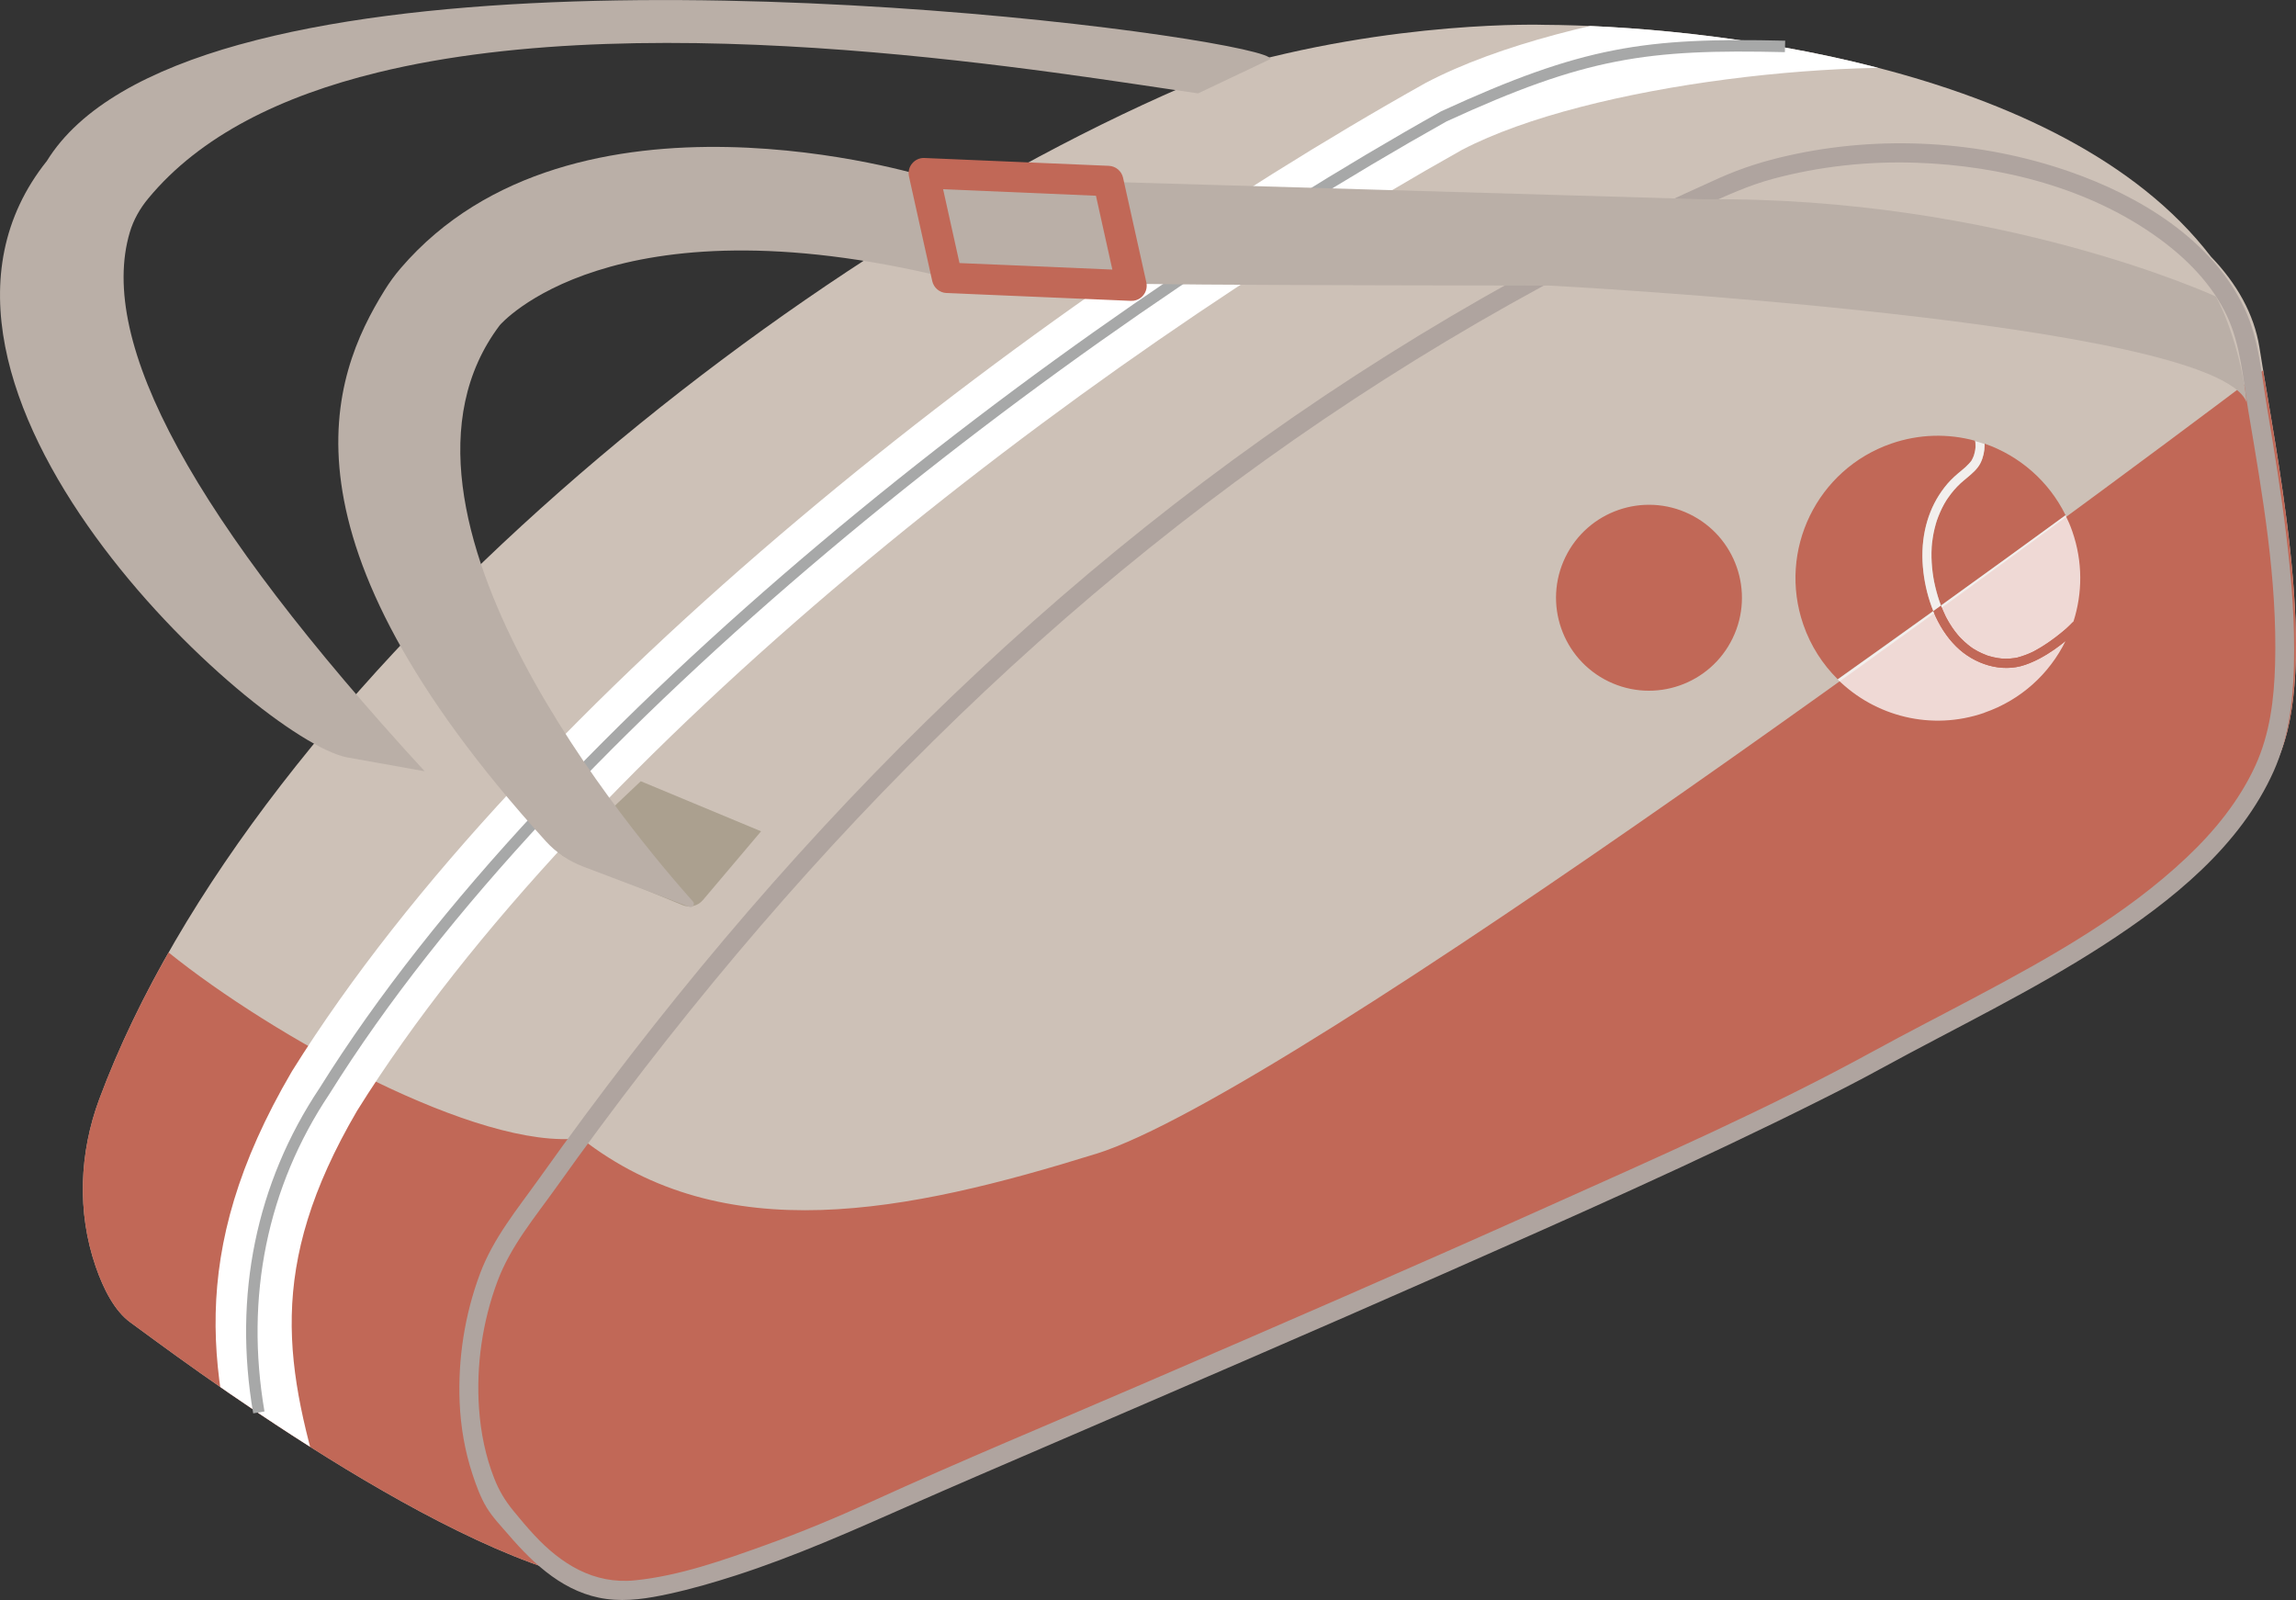 <?xml version="1.0" encoding="UTF-8"?>
<svg id="_レイヤー_2" data-name="レイヤー_2" xmlns="http://www.w3.org/2000/svg" xmlns:xlink="http://www.w3.org/1999/xlink" viewBox="0 0 380.93 265.43">
  <rect x="0" y="0" width="380.93" height="265.43" fill="#333333" stroke="none"/>
  <defs>
    <style>
      .cls-1 {
        fill: none;
      }

      .cls-2 {
        fill: #cdc1b7;
      }

      .cls-3 {
        opacity: .75;
      }

      .cls-3, .cls-4 {
        fill: #fff;
      }

      .cls-5 {
        fill: #baafa7;
      }

      .cls-6 {
        fill: #c16857;
      }

      .cls-7 {
        fill: #afa49f;
      }

      .cls-8 {
        clip-path: url(#clippath);
      }

      .cls-9 {
        fill: #aba08f;
      }

      .cls-10 {
        fill: #a7a8a8;
      }
    </style>
    <clipPath id="clippath">
      <path class="cls-1" d="M374.86,57.6c-.89-5.49-3.75-10.58-8.05-15.03-24.76-32.33-85.39-38.32-110.57-38.45,0,0-24.97-.86-53.2,7.45C132.21,40.01,42.4,112.67,16.48,182.33c-3.32,8.92-3.71,18.73-.62,27.73,1.33,3.88,3.19,7.44,5.76,9.31,6.9,5,53.57,40.41,80.38,43.5,1.92.34,4.01.38,6.32.06,10.97-1.54,28.05-8.11,38.1-12.76,18.48-8.55,131.8-55.8,166.92-75.07,22.31-12.24,56.24-26.79,65.18-50.62,6.09-16.24-.98-49.74-3.66-66.88Z"/>
    </clipPath>
  </defs>
  <g>
    <path class="cls-2" d="M374.86,57.6c-.89-5.49-3.75-10.58-8.05-15.03-24.76-32.33-85.39-38.32-110.57-38.45,0,0-24.97-.86-53.2,7.45C132.21,40.01,42.4,112.67,16.48,182.33c-3.32,8.92-3.71,18.73-.62,27.73,1.33,3.88,3.19,7.44,5.76,9.31,6.9,5,53.57,40.41,80.38,43.5,1.92.34,4.01.38,6.32.06,10.97-1.54,28.05-8.11,38.1-12.76,18.48-8.55,131.8-55.8,166.92-75.07,22.31-12.24,56.24-26.79,65.18-50.62,6.09-16.24-.98-49.74-3.66-66.88Z"/>
    <path class="cls-6" d="M181.85,191.41c-31.42,9.76-61.75,15.96-85.46-2.6-16.89,2.14-51.19-16.91-68.42-30.8-4.6,8.1-8.49,16.23-11.5,24.32-3.32,8.92-3.71,18.73-.62,27.73,1.33,3.88,3.19,7.44,5.76,9.31,6.9,5,53.57,40.41,80.38,43.5,1.92.34,4.01.38,6.32.06,10.97-1.54,28.05-8.11,38.1-12.76,18.48-8.55,131.8-55.8,166.92-75.07,22.31-12.24,56.24-26.79,65.18-50.62,5.66-15.11-.05-45.13-3.04-63.04-31.24,23.62-161.13,119.88-193.63,129.98Z"/>
    <g class="cls-8">
      <path class="cls-4" d="M42.05,253.08c-7.32-24.02-11.5-44.82,6.34-75.28l.09-.15C87.31,115.45,170.88,50.53,236.47,13.79l.15-.08C260.55,1.16,307.63-4.01,333.73-.25l-1.8,12.51c-23.19-3.34-68.19,1.54-89.37,12.6C178.42,60.8,96.89,124.01,59.25,184.26c-15.27,26.1-11.94,42.74-5.11,65.13l-12.09,3.68Z"/>
    </g>
    <path class="cls-10" d="M42.01,234.47c-3.35-19.52.47-38.2,11.04-54.01C91.36,119.1,174.1,54.88,239.09,18.47l.07-.03c23.44-10.77,33.74-12.24,57.02-11.69l-.05,1.9c-22.92-.54-33.08.9-56.15,11.5C175.21,56.44,92.78,120.4,54.65,181.49c-10.31,15.42-14.03,33.63-10.77,52.66l-1.87.32Z"/>
    <path class="cls-7" d="M310.88,174.35c-17.5,9.59-35.9,17.65-54.09,25.81-22.43,10.07-44.98,19.85-67.56,29.58-14.85,6.41-29.81,12.6-44.53,19.32-5.85,2.67-11.78,5.14-17.83,7.31-6.9,2.48-14.19,5.06-21.53,5.8-6.81.69-12.24-2.7-16.72-7.53-1.19-1.29-2.33-2.63-3.44-4-1.4-1.71-2.39-3.36-3.2-5.43-1.44-3.68-2.22-7.57-2.5-11.5-.51-7.11.56-14.47,3.05-21.14,2.19-5.86,6.2-10.6,9.8-15.65,9.47-13.29,19.44-26.23,29.95-38.71,20.61-24.47,43.35-47.16,68.3-67.2,25.07-20.15,52.31-37.55,81.2-51.7,3.65-1.79,7.32-3.52,11.02-5.21,3.71-1.69,7.36-3.36,11.31-4.42,7.74-2.09,15.88-2.96,23.89-2.68,14.04.49,28.76,4.21,40.24,12.59,4.62,3.37,8.81,7.63,11.26,12.86,2.28,4.88,2.64,10.52,3.53,15.78,2.33,13.8,4.82,27.91,4.43,41.95-.16,5.77-.85,11.54-3.27,16.83-2.66,5.81-6.79,10.89-11.42,15.25-10.2,9.63-22.68,16.6-34.99,23.14-5.63,3-11.32,5.89-16.91,8.96-1.76.96-.58,3.9,1.2,2.92,12.39-6.78,25.17-12.88,37.04-20.57,11.19-7.25,22.56-16.31,28.13-28.8,2.42-5.44,3.18-11.37,3.34-17.27.2-7.23-.38-14.46-1.24-21.63-.85-7.09-1.99-14.13-3.18-21.17-.93-5.53-1.34-11.47-3.74-16.6-5.4-11.53-17.51-18.76-29.11-22.79-14.84-5.15-31.3-6.08-46.63-2.64-3.94.88-7.68,2.05-11.36,3.69-3.88,1.73-7.73,3.51-11.56,5.34-7.56,3.63-15.02,7.48-22.36,11.54-14.42,7.97-28.38,16.75-41.81,26.29-26.55,18.87-50.91,40.7-73.03,64.59-11.2,12.1-21.82,24.72-31.9,37.75-5.18,6.69-10.21,13.49-15.12,20.38-3.66,5.14-7.68,9.95-9.91,15.93-2.53,6.78-3.67,14.11-3.37,21.34.17,4.04.86,8.06,2.13,11.91.61,1.85,1.32,3.81,2.33,5.49.99,1.64,2.42,3.12,3.67,4.57,4.3,5.01,9.41,9.72,16.22,10.63,3.48.47,6.96-.1,10.36-.84,3.74-.81,7.42-1.88,11.06-3.05,9.93-3.2,19.39-7.43,28.92-11.63,7.44-3.28,14.91-6.48,22.38-9.7,22.15-9.54,44.3-19.08,66.37-28.82,20.93-9.24,41.9-18.49,62.37-28.74,3.36-1.68,6.71-3.4,10.01-5.21,1.76-.96.58-3.9-1.2-2.92Z"/>
    <path class="cls-9" d="M126.27,137.91l-19.96-8.31-13.03,12.33,19.94,8.22c1.2.49,2.56.16,3.41-.84l9.64-11.4Z"/>
    <g>
      <path class="cls-5" d="M114.37,150.45c.54.21,1-.45.61-.88-8.94-10.04-55.56-64.47-32.07-95.61.01-.02,18.29-21.51,74.23-7.88,12.84,1.36,67.26,1.2,99.97,1.3,0,0,110.27,5.76,115.6,19.3-.29-4.19-2.25-12.29-5.05-17.48,0,0-35.93-16.64-85-16.14l-129.15-3.78s-58.41-18.1-87.01,15.19c-1,1.16-1.9,2.4-2.71,3.71-8.87,14.32-19.18,40.74,26.78,91.39,1.68,1.85,3.79,3.28,6.13,4.17l17.66,6.7Z"/>
      <path class="cls-6" d="M188.03,49.89c-.14.02-.27.02-.41.02l-30.59-1.3c-1.14-.05-2.11-.86-2.36-1.98l-3.86-17.35c-.17-.77.02-1.57.53-2.17.5-.6,1.26-.94,2.04-.9l30.59,1.3c1.14.05,2.11.86,2.36,1.98l3.86,17.35c.17.77-.02,1.57-.53,2.17-.41.5-1,.81-1.63.89ZM159.19,43.64l25.36,1.08-2.72-12.25-25.36-1.08,2.72,12.25Z"/>
    </g>
    <path class="cls-5" d="M39.74,7.39c-14.9,4.15-26.44,10.35-31.97,19.32-29.81,37.3,34.74,95.87,49.73,98.92l12.96,2.32C32.02,86.11,16.13,56.81,21.53,38.55c.61-2.07,1.69-3.97,3.07-5.63,8.64-10.45,22.15-17,37.99-20.88,46.94-11.51,114.35.38,136.19,3.45l11.98-5.68c.98-3-111.7-18.95-171.04-2.41Z"/>
  </g>
  <circle class="cls-6" cx="273.57" cy="99.16" r="15.42" transform="translate(65.1 302.16) rotate(-64.16)"/>
  <path class="cls-6" d="M319.11,94.89c-.28-2.31-.23-4.69.26-6.98.43-2.02,1.19-4,2.31-5.75.57-.89,1.21-1.73,1.94-2.49.4-.41.82-.79,1.25-1.16.22-.18.44-.37.66-.55.11-.09.22-.18.33-.28.05-.04.1-.09.15-.13,0,0,.04-.03.06-.05,0,0,.02-.01.02-.02.2-.18.4-.38.58-.58.1-.1.19-.21.28-.32.04-.05.08-.1.12-.16,0,0,0,0,0,0,.1-.17.2-.34.27-.53.05-.11.09-.23.14-.35,0,0,0,0,0,0,0,0,0,0,0-.02.02-.05.03-.11.05-.16.06-.23.12-.45.16-.69.02-.13.04-.26.05-.39,0-.04,0-.08.01-.12,0-.02,0-.05,0-.07,0-.22,0-.44-.02-.65,0-.07-.02-.13-.03-.2,0,0,0,0,0,0-.02-.03-.03-.08-.04-.13-4.42-1.2-9.23-1.13-13.88.48-12.32,4.26-18.85,17.71-14.59,30.03,1.22,3.54,3.21,6.59,5.7,9.06,5.36-3.81,10.67-7.6,15.86-11.33-.84-2.06-1.39-4.27-1.65-6.48Z"/>
  <path class="cls-6" d="M328.59,76.79c-.5,1-1.39,1.74-2.23,2.44-.21.18-.42.35-.63.53-.11.09-.22.18-.32.28-.01.01-.02.02-.04.03h0s-.09.08-.13.12c-.36.34-.7.7-1.03,1.07-.33.38-.64.78-.93,1.2-.04.06-.08.11-.12.17,0,.01-.04.06-.06.09-.02.03-.06.09-.07.1-.03.05-.06.1-.1.15-.13.21-.26.43-.38.64-.48.86-.87,1.77-1.2,2.71-.01.04-.03.1-.04.12-.02.06-.04.11-.05.17-.04.11-.07.23-.1.34-.07.24-.13.48-.19.72-.13.52-.23,1.05-.31,1.58-.04.28-.08.55-.11.83-.02.14-.03.29-.04.43,0,.07-.01.13-.02.2,0,.02,0,.04,0,.07,0,0,0,0,0,0-.03.57-.05,1.14-.03,1.71.02,1.12.13,2.24.32,3.35.02.14.05.29.08.43.01.08.03.15.04.23,0,.02.01.06.02.09.05.27.11.53.18.8.13.53.27,1.06.43,1.58.15.5.32.99.51,1.47,7.17-5.16,14.11-10.19,20.66-14.97-2.81-5.71-7.71-9.88-13.43-11.87,0,.07.01.15.01.22-.01,1-.23,2.04-.68,2.95Z"/>
  <path class="cls-4" d="M320.91,96.61s0-.02,0-.02c.02.07.01.06,0,.02Z"/>
  <path class="cls-4" d="M320.49,90.83s0-.02,0-.03c0-.07,0,.02,0,.03Z"/>
  <path class="cls-3" d="M327.7,73.19c-.01-.08.02.08.02.08,0,0,0-.01,0-.01,0,0,0,0,0,0,.01.06.02.13.03.2.02.22.03.44.02.65,0,.01,0,.04,0,.07,0-.01,0-.03,0-.04,0-.09,0,.05,0,.06,0,0,0-.01,0-.02,0,.04,0,.08-.01.12-.01.13-.03.26-.05.39-.04.23-.09.46-.16.69-.02.05-.03.11-.05.16,0,.01,0,.01,0,.02.03-.09-.02.06,0,0,0,0,0,0,0,0-.04.12-.09.23-.14.35-.08.18-.18.35-.27.53,0-.02.02-.04.03-.05,0,0-.08.14-.04.07,0,0,0-.01,0-.02,0,0,0,0,0,0-.04.05-.08.1-.12.16-.09.11-.18.22-.28.32-.18.2-.38.39-.58.58,0,0,0,0-.02.02.02-.02.03-.03,0,0-.05.04-.02.01,0,0-.02.02-.05.04-.06.05-.05.04-.1.09-.15.13-.11.09-.22.18-.33.28-.22.18-.44.36-.66.55-.43.37-.86.75-1.25,1.16-.74.76-1.37,1.6-1.94,2.49-1.11,1.75-1.88,3.72-2.31,5.75-.48,2.29-.54,4.66-.26,6.98.27,2.21.81,4.41,1.65,6.48.42-.3.84-.6,1.26-.91-.19-.49-.36-.98-.51-1.47-.16-.52-.3-1.05-.43-1.58-.06-.26-.12-.53-.18-.8,0,.04,0,.05,0-.02,0,0,0,.02,0,.02,0-.03-.01-.07-.02-.09-.01-.08-.03-.15-.04-.23-.03-.14-.05-.29-.08-.43-.18-1.11-.29-2.23-.32-3.35-.01-.57,0-1.14.03-1.71,0,0,0,0,0,0,0,.01,0,.02,0,.03,0-.01,0-.1,0-.03,0-.02,0-.04,0-.07,0-.07.01-.13.02-.2.01-.14.03-.29.04-.43.03-.28.07-.56.11-.83.08-.53.18-1.06.31-1.58.06-.24.12-.48.19-.72.03-.11.07-.23.1-.34.02-.06.04-.11.05-.17,0-.03.03-.08.04-.12,0,0,0,.01,0,.02.03-.08.02-.06,0-.02.33-.93.72-1.84,1.2-2.71.12-.22.25-.43.38-.64.03-.05.06-.1.1-.15,0-.01.05-.08.07-.1-.02.03-.03.04,0,0,.02-.03.01-.02,0,0,.02-.03.05-.07.06-.09.04-.06.08-.11.12-.17.29-.41.6-.82.93-1.2.32-.38.67-.73,1.03-1.07.04-.04.09-.08.13-.12h0s-.02.02-.04.03c0,0,.09-.09.04-.03.01-.01.03-.02.04-.03.11-.09.22-.19.32-.28.21-.18.42-.35.63-.53.84-.7,1.73-1.44,2.23-2.44.45-.9.67-1.94.68-2.95,0-.07-.01-.15-.01-.22-.52-.18-1.05-.35-1.58-.49,0,.05.02.09.04.13,0-.02,0-.05-.01-.07Z"/>
  <path class="cls-4" d="M321.35,86.35s0-.01,0-.02c.01-.04.02-.06,0,.02Z"/>
  <path class="cls-6" d="M334.47,109.14s.03,0,.04,0c-.04,0-.1.02-.04,0Z"/>
  <path class="cls-3" d="M322.71,102.05s.04.08.06.12c0,0,0,0,0,.01.01.02.05.11.06.12.06.12.12.23.18.34.13.24.26.47.4.7.28.46.58.91.9,1.34.16.21.33.42.5.63.05.06.1.11.15.17.03.03.06.06.08.1,0,0,0,0,.02.02.01.01.02.02.03.03.02.02.04.05.07.07.04.05.09.09.13.14.37.38.76.75,1.17,1.08.19.15.38.3.57.44.1.07.2.14.3.21.01,0,.02.02.04.02.05.03.1.06.15.09.42.26.85.49,1.3.69.22.1.44.19.67.28.11.04.23.1.35.13,0,0,0,0-.01,0,.02,0,.03,0,.05.01.05.02.11.03.17.05.46.14.92.25,1.4.32.23.04.47.07.71.09.05,0,.1.01.15.01.03,0,.05,0,.08,0,.12,0,.25,0,.37.01.47,0,.94-.03,1.41-.1.07,0,.13-.02.2-.03.04,0,.13-.04.16-.03,0,0,.02,0,.03,0,.06-.01.11-.02.17-.04.23-.06.46-.12.68-.2.39-.13.78-.27,1.16-.43.19-.08.38-.16.57-.25.05-.02.1-.05.16-.08.01,0,.03-.01.04-.02.08-.04.15-.08.23-.12.39-.21.78-.43,1.16-.67.81-.5,1.59-1.04,2.34-1.61.37-.28.73-.57,1.08-.86.17-.14.34-.29.51-.43.08-.07.16-.14.24-.21,0,0,.01-.01.02-.02.04-.03.07-.07.11-.1.34-.31.66-.64.98-.97,1.5-4.69,1.56-9.89-.18-14.91-.32-.94-.71-1.84-1.14-2.71-6.55,4.78-13.48,9.81-20.66,14.97.21.54.43,1.07.68,1.59Z"/>
  <path class="cls-3" d="M329.23,118.23c6.12-2.12,10.81-6.5,13.46-11.88-.62.5-1.25.98-1.9,1.43-1.51,1.04-3.1,1.93-4.84,2.53-1.92.66-4.05.64-6,.09-2.03-.57-3.89-1.66-5.39-3.14-1.63-1.62-2.85-3.59-3.74-5.7-.02-.06-.04-.11-.06-.17-5.19,3.73-10.49,7.52-15.86,11.33,6.19,6.12,15.54,8.57,24.32,5.53Z"/>
  <path class="cls-4" d="M342.9,104.19s-.01,0-.02.01c-.01.01-.02.02-.03.03,0,0,.11-.1.05-.05Z"/>
  <path class="cls-4" d="M337.35,108.1s-.02,0-.03.01c-.01,0-.03.01-.04.02,0,0,.15-.07.07-.03Z"/>
  <path class="cls-4" d="M334.53,109.13s0,0,0,0c0,0-.01,0-.02,0,.01,0,.02,0,.02,0Z"/>
  <path class="cls-4" d="M322.78,102.2c.03.07,0,.02,0-.01,0,0,0-.01,0,.01Z"/>
  <path class="cls-6" d="M342.91,104.18s-.01.01-.02.02c0,0,.01,0,.02-.01.06-.06-.05.05-.05.05.01-.01.02-.02.03-.03-.08.07-.16.14-.24.21-.17.15-.34.29-.51.43-.35.3-.72.58-1.08.86-.75.57-1.53,1.12-2.34,1.61-.38.23-.77.46-1.16.67-.08.04-.15.08-.23.12,0,0,.02,0,.03-.01.08-.04-.07.04-.07.03.01,0,.03-.01.04-.02-.01,0-.03.01-.04.02-.05.03-.1.05-.16.08-.19.09-.38.17-.57.25-.38.16-.77.3-1.16.43-.22.08-.45.14-.68.2-.06.01-.11.03-.17.04,0,0-.02,0-.03,0,0,0,0,0,0,0,0,0,0,0-.02,0-.01,0-.03,0-.04,0-.07.01,0,0,.04,0,0,0,.01,0,.02,0-.04,0-.13.02-.16.03-.07.01-.13.02-.2.03-.47.07-.94.1-1.41.1-.12,0-.25,0-.37-.01-.03,0-.05,0-.08,0,.02,0,.03,0,.05,0,0,0-.14,0-.05,0,0,0,0,0,0,0-.05,0-.11,0-.15-.01-.24-.02-.47-.05-.71-.09-.47-.08-.94-.19-1.4-.32-.06-.02-.11-.03-.17-.05-.02,0-.03,0-.05-.01-.07-.01-.05-.01,0,0,0,0,0,0,.01,0-.12-.02-.24-.08-.35-.13-.23-.09-.45-.18-.67-.28-.45-.2-.88-.43-1.3-.69-.05-.03-.1-.06-.15-.09-.01,0-.02-.02-.04-.02,0,0,0,0,0,0,.07.05-.04-.02-.04-.03.01,0,.02.02.04.02-.1-.07-.2-.14-.3-.21-.2-.14-.39-.28-.57-.44-.41-.34-.8-.7-1.17-1.08-.04-.05-.09-.09-.13-.14-.02-.02-.04-.05-.07-.07,0,0-.01-.02-.03-.03.02.02.05.05,0,0-.04-.04-.02-.02,0,0,0,0-.01-.02-.02-.02-.03-.03-.06-.06-.08-.1-.05-.06-.1-.11-.15-.17-.17-.21-.34-.42-.5-.63-.32-.43-.62-.88-.9-1.34-.14-.23-.27-.46-.4-.7-.06-.11-.12-.23-.18-.34,0-.02-.05-.1-.06-.12.01.03.04.08,0,.01-.01-.02-.01-.02,0-.01,0,0,0-.01,0-.01-.02-.04-.04-.08-.06-.12-.25-.52-.48-1.05-.68-1.59-.42.3-.84.6-1.26.91.02.06.04.11.06.17.88,2.11,2.1,4.09,3.74,5.7,1.5,1.48,3.36,2.57,5.39,3.14,1.95.55,4.08.57,6-.09,1.74-.59,3.34-1.48,4.84-2.53.65-.45,1.28-.93,1.9-1.43.51-1.04.95-2.12,1.31-3.23-.32.33-.64.66-.98.97-.04.03-.07.07-.11.1Z"/>
  <path class="cls-4" d="M325.08,105.61s.02.02,0,0c-.02-.02-.03-.04,0,0Z"/>
  <path class="cls-4" d="M332.36,109.28s-.03,0-.05,0c0,0,0,0,0,0-.09,0,.05,0,.05,0Z"/>
  <path class="cls-4" d="M329.84,108.78s-.07-.01,0,0h0Z"/>
  <path class="cls-4" d="M327.35,107.58s0,0,0,0c-.01,0-.03-.01-.04-.02,0,0,.11.07.04.03Z"/>
</svg>